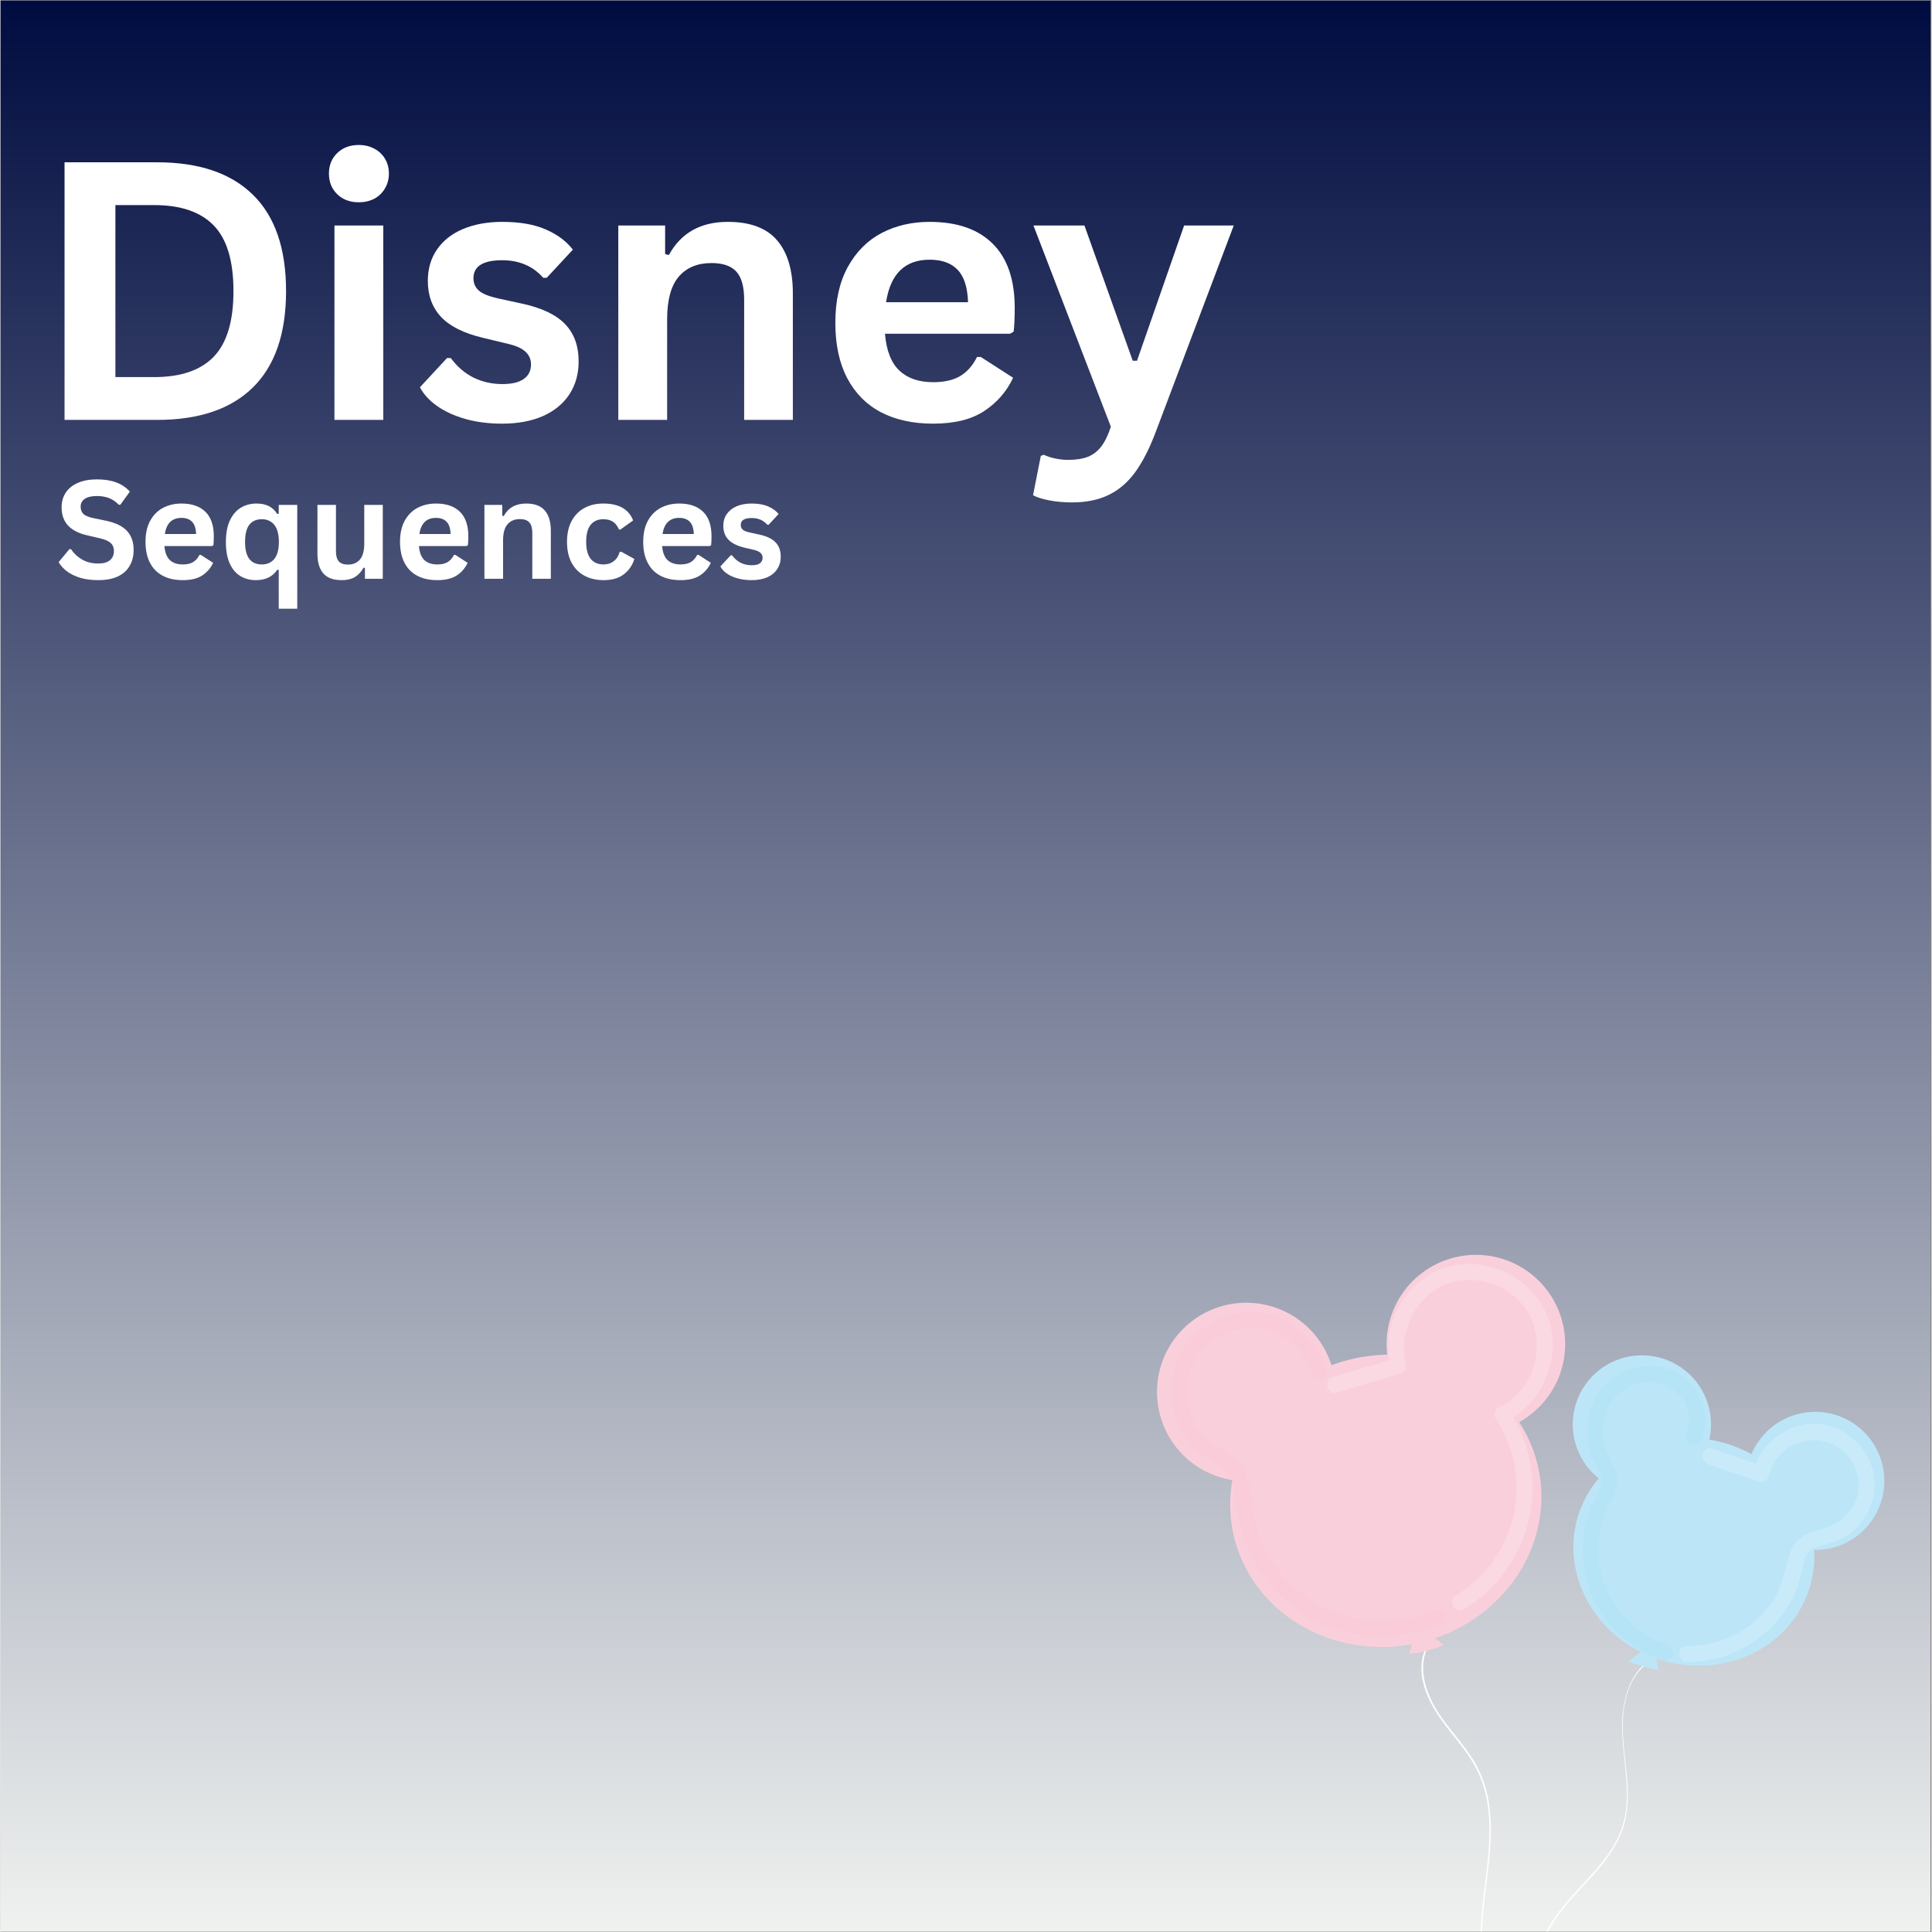 <svg xmlns="http://www.w3.org/2000/svg" xmlns:xlink="http://www.w3.org/1999/xlink" width="300" zoomAndPan="magnify" viewBox="0 0 224.88 225" height="300" preserveAspectRatio="xMidYMid meet" version="1.0"><rect x="0" y="0" width="224.88" height="225" fill="#808080" stroke="none"/><defs><g/><clipPath id="e0a2a532cd"><path d="M 0 0.059 L 224.762 0.059 L 224.762 224.938 L 0 224.938 Z M 0 0.059 " clip-rule="nonzero"/></clipPath><linearGradient x1="150" gradientTransform="matrix(0.75, 0, 0, 0.75, 0, 0.06)" y1="-0" x2="150" gradientUnits="userSpaceOnUse" y2="300" id="300bc52fdd"><stop stop-opacity="1" stop-color="rgb(0%, 4.7%, 25.099%)" offset="0"/><stop stop-opacity="1" stop-color="rgb(0.366%, 5.052%, 25.368%)" offset="0.004"/><stop stop-opacity="1" stop-color="rgb(0.734%, 5.405%, 25.638%)" offset="0.008"/><stop stop-opacity="1" stop-color="rgb(1.102%, 5.756%, 25.908%)" offset="0.012"/><stop stop-opacity="1" stop-color="rgb(1.469%, 6.108%, 26.178%)" offset="0.016"/><stop stop-opacity="1" stop-color="rgb(1.837%, 6.461%, 26.447%)" offset="0.02"/><stop stop-opacity="1" stop-color="rgb(2.205%, 6.813%, 26.717%)" offset="0.023"/><stop stop-opacity="1" stop-color="rgb(2.573%, 7.166%, 26.985%)" offset="0.027"/><stop stop-opacity="1" stop-color="rgb(2.94%, 7.518%, 27.255%)" offset="0.031"/><stop stop-opacity="1" stop-color="rgb(3.307%, 7.87%, 27.524%)" offset="0.035"/><stop stop-opacity="1" stop-color="rgb(3.674%, 8.223%, 27.794%)" offset="0.039"/><stop stop-opacity="1" stop-color="rgb(4.042%, 8.575%, 28.064%)" offset="0.043"/><stop stop-opacity="1" stop-color="rgb(4.41%, 8.928%, 28.334%)" offset="0.047"/><stop stop-opacity="1" stop-color="rgb(4.778%, 9.279%, 28.603%)" offset="0.051"/><stop stop-opacity="1" stop-color="rgb(5.145%, 9.631%, 28.873%)" offset="0.055"/><stop stop-opacity="1" stop-color="rgb(5.513%, 9.984%, 29.141%)" offset="0.059"/><stop stop-opacity="1" stop-color="rgb(5.881%, 10.336%, 29.411%)" offset="0.062"/><stop stop-opacity="1" stop-color="rgb(6.248%, 10.689%, 29.681%)" offset="0.066"/><stop stop-opacity="1" stop-color="rgb(6.616%, 11.041%, 29.951%)" offset="0.07"/><stop stop-opacity="1" stop-color="rgb(6.982%, 11.394%, 30.22%)" offset="0.074"/><stop stop-opacity="1" stop-color="rgb(7.35%, 11.746%, 30.49%)" offset="0.078"/><stop stop-opacity="1" stop-color="rgb(7.718%, 12.099%, 30.759%)" offset="0.082"/><stop stop-opacity="1" stop-color="rgb(8.086%, 12.451%, 31.029%)" offset="0.086"/><stop stop-opacity="1" stop-color="rgb(8.453%, 12.804%, 31.297%)" offset="0.09"/><stop stop-opacity="1" stop-color="rgb(8.821%, 13.156%, 31.567%)" offset="0.094"/><stop stop-opacity="1" stop-color="rgb(9.189%, 13.507%, 31.837%)" offset="0.098"/><stop stop-opacity="1" stop-color="rgb(9.557%, 13.86%, 32.108%)" offset="0.102"/><stop stop-opacity="1" stop-color="rgb(9.924%, 14.212%, 32.376%)" offset="0.105"/><stop stop-opacity="1" stop-color="rgb(10.292%, 14.565%, 32.646%)" offset="0.109"/><stop stop-opacity="1" stop-color="rgb(10.658%, 14.917%, 32.915%)" offset="0.113"/><stop stop-opacity="1" stop-color="rgb(11.026%, 15.269%, 33.185%)" offset="0.117"/><stop stop-opacity="1" stop-color="rgb(11.394%, 15.622%, 33.455%)" offset="0.121"/><stop stop-opacity="1" stop-color="rgb(11.761%, 15.974%, 33.725%)" offset="0.125"/><stop stop-opacity="1" stop-color="rgb(12.129%, 16.327%, 33.994%)" offset="0.129"/><stop stop-opacity="1" stop-color="rgb(12.497%, 16.679%, 34.264%)" offset="0.133"/><stop stop-opacity="1" stop-color="rgb(12.865%, 17.032%, 34.532%)" offset="0.137"/><stop stop-opacity="1" stop-color="rgb(13.232%, 17.384%, 34.802%)" offset="0.141"/><stop stop-opacity="1" stop-color="rgb(13.6%, 17.735%, 35.071%)" offset="0.145"/><stop stop-opacity="1" stop-color="rgb(13.968%, 18.088%, 35.341%)" offset="0.148"/><stop stop-opacity="1" stop-color="rgb(14.334%, 18.44%, 35.611%)" offset="0.152"/><stop stop-opacity="1" stop-color="rgb(14.702%, 18.793%, 35.881%)" offset="0.156"/><stop stop-opacity="1" stop-color="rgb(15.07%, 19.145%, 36.15%)" offset="0.16"/><stop stop-opacity="1" stop-color="rgb(15.437%, 19.498%, 36.42%)" offset="0.164"/><stop stop-opacity="1" stop-color="rgb(15.805%, 19.85%, 36.688%)" offset="0.168"/><stop stop-opacity="1" stop-color="rgb(16.173%, 20.203%, 36.958%)" offset="0.172"/><stop stop-opacity="1" stop-color="rgb(16.541%, 20.555%, 37.227%)" offset="0.176"/><stop stop-opacity="1" stop-color="rgb(16.908%, 20.908%, 37.497%)" offset="0.18"/><stop stop-opacity="1" stop-color="rgb(17.276%, 21.259%, 37.767%)" offset="0.184"/><stop stop-opacity="1" stop-color="rgb(17.644%, 21.611%, 38.037%)" offset="0.188"/><stop stop-opacity="1" stop-color="rgb(18.01%, 21.964%, 38.306%)" offset="0.191"/><stop stop-opacity="1" stop-color="rgb(18.378%, 22.316%, 38.576%)" offset="0.195"/><stop stop-opacity="1" stop-color="rgb(18.745%, 22.668%, 38.844%)" offset="0.199"/><stop stop-opacity="1" stop-color="rgb(19.113%, 23.021%, 39.114%)" offset="0.203"/><stop stop-opacity="1" stop-color="rgb(19.481%, 23.373%, 39.384%)" offset="0.207"/><stop stop-opacity="1" stop-color="rgb(19.849%, 23.726%, 39.655%)" offset="0.211"/><stop stop-opacity="1" stop-color="rgb(20.216%, 24.078%, 39.923%)" offset="0.215"/><stop stop-opacity="1" stop-color="rgb(20.584%, 24.431%, 40.193%)" offset="0.219"/><stop stop-opacity="1" stop-color="rgb(20.95%, 24.783%, 40.462%)" offset="0.223"/><stop stop-opacity="1" stop-color="rgb(21.318%, 25.136%, 40.732%)" offset="0.227"/><stop stop-opacity="1" stop-color="rgb(21.686%, 25.487%, 41%)" offset="0.23"/><stop stop-opacity="1" stop-color="rgb(22.054%, 25.839%, 41.27%)" offset="0.234"/><stop stop-opacity="1" stop-color="rgb(22.421%, 26.192%, 41.541%)" offset="0.238"/><stop stop-opacity="1" stop-color="rgb(22.789%, 26.544%, 41.811%)" offset="0.242"/><stop stop-opacity="1" stop-color="rgb(23.157%, 26.897%, 42.079%)" offset="0.246"/><stop stop-opacity="1" stop-color="rgb(23.524%, 27.249%, 42.349%)" offset="0.25"/><stop stop-opacity="1" stop-color="rgb(23.892%, 27.602%, 42.618%)" offset="0.254"/><stop stop-opacity="1" stop-color="rgb(24.26%, 27.954%, 42.888%)" offset="0.258"/><stop stop-opacity="1" stop-color="rgb(24.626%, 28.307%, 43.158%)" offset="0.262"/><stop stop-opacity="1" stop-color="rgb(24.994%, 28.659%, 43.428%)" offset="0.266"/><stop stop-opacity="1" stop-color="rgb(25.362%, 29.012%, 43.697%)" offset="0.27"/><stop stop-opacity="1" stop-color="rgb(25.729%, 29.364%, 43.967%)" offset="0.273"/><stop stop-opacity="1" stop-color="rgb(26.097%, 29.715%, 44.235%)" offset="0.277"/><stop stop-opacity="1" stop-color="rgb(26.465%, 30.067%, 44.505%)" offset="0.281"/><stop stop-opacity="1" stop-color="rgb(26.833%, 30.42%, 44.774%)" offset="0.285"/><stop stop-opacity="1" stop-color="rgb(27.2%, 30.772%, 45.044%)" offset="0.289"/><stop stop-opacity="1" stop-color="rgb(27.568%, 31.125%, 45.314%)" offset="0.293"/><stop stop-opacity="1" stop-color="rgb(27.936%, 31.477%, 45.584%)" offset="0.297"/><stop stop-opacity="1" stop-color="rgb(28.302%, 31.83%, 45.853%)" offset="0.301"/><stop stop-opacity="1" stop-color="rgb(28.67%, 32.182%, 46.123%)" offset="0.305"/><stop stop-opacity="1" stop-color="rgb(29.037%, 32.535%, 46.391%)" offset="0.309"/><stop stop-opacity="1" stop-color="rgb(29.405%, 32.887%, 46.661%)" offset="0.312"/><stop stop-opacity="1" stop-color="rgb(29.773%, 33.238%, 46.931%)" offset="0.316"/><stop stop-opacity="1" stop-color="rgb(30.141%, 33.591%, 47.202%)" offset="0.32"/><stop stop-opacity="1" stop-color="rgb(30.508%, 33.943%, 47.47%)" offset="0.324"/><stop stop-opacity="1" stop-color="rgb(30.876%, 34.296%, 47.74%)" offset="0.328"/><stop stop-opacity="1" stop-color="rgb(31.244%, 34.648%, 48.009%)" offset="0.332"/><stop stop-opacity="1" stop-color="rgb(31.612%, 35.001%, 48.279%)" offset="0.336"/><stop stop-opacity="1" stop-color="rgb(31.978%, 35.353%, 48.547%)" offset="0.34"/><stop stop-opacity="1" stop-color="rgb(32.346%, 35.706%, 48.817%)" offset="0.344"/><stop stop-opacity="1" stop-color="rgb(32.713%, 36.058%, 49.088%)" offset="0.348"/><stop stop-opacity="1" stop-color="rgb(33.081%, 36.411%, 49.358%)" offset="0.352"/><stop stop-opacity="1" stop-color="rgb(33.449%, 36.763%, 49.626%)" offset="0.355"/><stop stop-opacity="1" stop-color="rgb(33.817%, 37.115%, 49.896%)" offset="0.359"/><stop stop-opacity="1" stop-color="rgb(34.184%, 37.466%, 50.165%)" offset="0.363"/><stop stop-opacity="1" stop-color="rgb(34.552%, 37.819%, 50.435%)" offset="0.367"/><stop stop-opacity="1" stop-color="rgb(34.92%, 38.171%, 50.703%)" offset="0.371"/><stop stop-opacity="1" stop-color="rgb(35.287%, 38.524%, 50.974%)" offset="0.375"/><stop stop-opacity="1" stop-color="rgb(35.654%, 38.876%, 51.244%)" offset="0.379"/><stop stop-opacity="1" stop-color="rgb(36.021%, 39.229%, 51.514%)" offset="0.383"/><stop stop-opacity="1" stop-color="rgb(36.389%, 39.581%, 51.782%)" offset="0.387"/><stop stop-opacity="1" stop-color="rgb(36.757%, 39.934%, 52.052%)" offset="0.391"/><stop stop-opacity="1" stop-color="rgb(37.125%, 40.286%, 52.321%)" offset="0.395"/><stop stop-opacity="1" stop-color="rgb(37.492%, 40.639%, 52.591%)" offset="0.398"/><stop stop-opacity="1" stop-color="rgb(37.86%, 40.991%, 52.861%)" offset="0.402"/><stop stop-opacity="1" stop-color="rgb(38.228%, 41.344%, 53.131%)" offset="0.406"/><stop stop-opacity="1" stop-color="rgb(38.594%, 41.695%, 53.4%)" offset="0.41"/><stop stop-opacity="1" stop-color="rgb(38.962%, 42.047%, 53.67%)" offset="0.414"/><stop stop-opacity="1" stop-color="rgb(39.33%, 42.4%, 53.938%)" offset="0.418"/><stop stop-opacity="1" stop-color="rgb(39.697%, 42.752%, 54.208%)" offset="0.422"/><stop stop-opacity="1" stop-color="rgb(40.065%, 43.105%, 54.477%)" offset="0.426"/><stop stop-opacity="1" stop-color="rgb(40.433%, 43.457%, 54.747%)" offset="0.43"/><stop stop-opacity="1" stop-color="rgb(40.8%, 43.81%, 55.017%)" offset="0.434"/><stop stop-opacity="1" stop-color="rgb(41.168%, 44.162%, 55.287%)" offset="0.438"/><stop stop-opacity="1" stop-color="rgb(41.536%, 44.514%, 55.556%)" offset="0.441"/><stop stop-opacity="1" stop-color="rgb(41.904%, 44.867%, 55.826%)" offset="0.445"/><stop stop-opacity="1" stop-color="rgb(42.27%, 45.218%, 56.094%)" offset="0.449"/><stop stop-opacity="1" stop-color="rgb(42.638%, 45.57%, 56.364%)" offset="0.453"/><stop stop-opacity="1" stop-color="rgb(43.005%, 45.923%, 56.635%)" offset="0.457"/><stop stop-opacity="1" stop-color="rgb(43.373%, 46.275%, 56.905%)" offset="0.461"/><stop stop-opacity="1" stop-color="rgb(43.741%, 46.628%, 57.173%)" offset="0.465"/><stop stop-opacity="1" stop-color="rgb(44.109%, 46.98%, 57.443%)" offset="0.469"/><stop stop-opacity="1" stop-color="rgb(44.476%, 47.333%, 57.712%)" offset="0.473"/><stop stop-opacity="1" stop-color="rgb(44.844%, 47.685%, 57.982%)" offset="0.477"/><stop stop-opacity="1" stop-color="rgb(45.212%, 48.038%, 58.25%)" offset="0.48"/><stop stop-opacity="1" stop-color="rgb(45.58%, 48.39%, 58.521%)" offset="0.484"/><stop stop-opacity="1" stop-color="rgb(45.946%, 48.743%, 58.791%)" offset="0.488"/><stop stop-opacity="1" stop-color="rgb(46.313%, 49.095%, 59.061%)" offset="0.492"/><stop stop-opacity="1" stop-color="rgb(46.681%, 49.446%, 59.329%)" offset="0.496"/><stop stop-opacity="1" stop-color="rgb(47.049%, 49.799%, 59.599%)" offset="0.5"/><stop stop-opacity="1" stop-color="rgb(47.417%, 50.151%, 59.868%)" offset="0.504"/><stop stop-opacity="1" stop-color="rgb(47.784%, 50.504%, 60.138%)" offset="0.508"/><stop stop-opacity="1" stop-color="rgb(48.152%, 50.856%, 60.408%)" offset="0.512"/><stop stop-opacity="1" stop-color="rgb(48.52%, 51.208%, 60.678%)" offset="0.516"/><stop stop-opacity="1" stop-color="rgb(48.888%, 51.561%, 60.947%)" offset="0.52"/><stop stop-opacity="1" stop-color="rgb(49.255%, 51.913%, 61.217%)" offset="0.523"/><stop stop-opacity="1" stop-color="rgb(49.622%, 52.266%, 61.485%)" offset="0.527"/><stop stop-opacity="1" stop-color="rgb(49.989%, 52.618%, 61.755%)" offset="0.531"/><stop stop-opacity="1" stop-color="rgb(50.357%, 52.971%, 62.024%)" offset="0.535"/><stop stop-opacity="1" stop-color="rgb(50.725%, 53.323%, 62.294%)" offset="0.539"/><stop stop-opacity="1" stop-color="rgb(51.093%, 53.674%, 62.564%)" offset="0.543"/><stop stop-opacity="1" stop-color="rgb(51.46%, 54.027%, 62.834%)" offset="0.547"/><stop stop-opacity="1" stop-color="rgb(51.828%, 54.379%, 63.103%)" offset="0.551"/><stop stop-opacity="1" stop-color="rgb(52.196%, 54.732%, 63.373%)" offset="0.555"/><stop stop-opacity="1" stop-color="rgb(52.563%, 55.084%, 63.641%)" offset="0.559"/><stop stop-opacity="1" stop-color="rgb(52.931%, 55.437%, 63.911%)" offset="0.562"/><stop stop-opacity="1" stop-color="rgb(53.297%, 55.789%, 64.18%)" offset="0.566"/><stop stop-opacity="1" stop-color="rgb(53.665%, 56.142%, 64.45%)" offset="0.57"/><stop stop-opacity="1" stop-color="rgb(54.033%, 56.494%, 64.72%)" offset="0.574"/><stop stop-opacity="1" stop-color="rgb(54.401%, 56.847%, 64.99%)" offset="0.578"/><stop stop-opacity="1" stop-color="rgb(54.768%, 57.198%, 65.259%)" offset="0.582"/><stop stop-opacity="1" stop-color="rgb(55.136%, 57.55%, 65.529%)" offset="0.586"/><stop stop-opacity="1" stop-color="rgb(55.504%, 57.903%, 65.797%)" offset="0.59"/><stop stop-opacity="1" stop-color="rgb(55.872%, 58.255%, 66.068%)" offset="0.594"/><stop stop-opacity="1" stop-color="rgb(56.238%, 58.607%, 66.338%)" offset="0.598"/><stop stop-opacity="1" stop-color="rgb(56.606%, 58.96%, 66.608%)" offset="0.602"/><stop stop-opacity="1" stop-color="rgb(56.973%, 59.312%, 66.876%)" offset="0.605"/><stop stop-opacity="1" stop-color="rgb(57.341%, 59.665%, 67.146%)" offset="0.609"/><stop stop-opacity="1" stop-color="rgb(57.709%, 60.017%, 67.415%)" offset="0.613"/><stop stop-opacity="1" stop-color="rgb(58.076%, 60.37%, 67.685%)" offset="0.617"/><stop stop-opacity="1" stop-color="rgb(58.444%, 60.722%, 67.953%)" offset="0.621"/><stop stop-opacity="1" stop-color="rgb(58.812%, 61.075%, 68.224%)" offset="0.625"/><stop stop-opacity="1" stop-color="rgb(59.18%, 61.426%, 68.494%)" offset="0.629"/><stop stop-opacity="1" stop-color="rgb(59.547%, 61.778%, 68.764%)" offset="0.633"/><stop stop-opacity="1" stop-color="rgb(59.914%, 62.131%, 69.032%)" offset="0.637"/><stop stop-opacity="1" stop-color="rgb(60.281%, 62.483%, 69.302%)" offset="0.641"/><stop stop-opacity="1" stop-color="rgb(60.649%, 62.836%, 69.571%)" offset="0.645"/><stop stop-opacity="1" stop-color="rgb(61.017%, 63.188%, 69.841%)" offset="0.648"/><stop stop-opacity="1" stop-color="rgb(61.385%, 63.541%, 70.111%)" offset="0.652"/><stop stop-opacity="1" stop-color="rgb(61.752%, 63.893%, 70.381%)" offset="0.656"/><stop stop-opacity="1" stop-color="rgb(62.12%, 64.246%, 70.65%)" offset="0.66"/><stop stop-opacity="1" stop-color="rgb(62.488%, 64.598%, 70.92%)" offset="0.664"/><stop stop-opacity="1" stop-color="rgb(62.856%, 64.951%, 71.188%)" offset="0.668"/><stop stop-opacity="1" stop-color="rgb(63.223%, 65.303%, 71.458%)" offset="0.672"/><stop stop-opacity="1" stop-color="rgb(63.589%, 65.654%, 71.727%)" offset="0.676"/><stop stop-opacity="1" stop-color="rgb(63.957%, 66.006%, 71.997%)" offset="0.68"/><stop stop-opacity="1" stop-color="rgb(64.325%, 66.359%, 72.267%)" offset="0.684"/><stop stop-opacity="1" stop-color="rgb(64.693%, 66.711%, 72.537%)" offset="0.688"/><stop stop-opacity="1" stop-color="rgb(65.06%, 67.064%, 72.806%)" offset="0.691"/><stop stop-opacity="1" stop-color="rgb(65.428%, 67.416%, 73.076%)" offset="0.695"/><stop stop-opacity="1" stop-color="rgb(65.796%, 67.769%, 73.344%)" offset="0.699"/><stop stop-opacity="1" stop-color="rgb(66.164%, 68.121%, 73.615%)" offset="0.703"/><stop stop-opacity="1" stop-color="rgb(66.531%, 68.474%, 73.885%)" offset="0.707"/><stop stop-opacity="1" stop-color="rgb(66.899%, 68.826%, 74.155%)" offset="0.711"/><stop stop-opacity="1" stop-color="rgb(67.265%, 69.177%, 74.423%)" offset="0.715"/><stop stop-opacity="1" stop-color="rgb(67.633%, 69.53%, 74.693%)" offset="0.719"/><stop stop-opacity="1" stop-color="rgb(68.001%, 69.882%, 74.962%)" offset="0.723"/><stop stop-opacity="1" stop-color="rgb(68.369%, 70.235%, 75.232%)" offset="0.727"/><stop stop-opacity="1" stop-color="rgb(68.736%, 70.587%, 75.5%)" offset="0.73"/><stop stop-opacity="1" stop-color="rgb(69.104%, 70.94%, 75.771%)" offset="0.734"/><stop stop-opacity="1" stop-color="rgb(69.472%, 71.292%, 76.041%)" offset="0.738"/><stop stop-opacity="1" stop-color="rgb(69.839%, 71.645%, 76.311%)" offset="0.742"/><stop stop-opacity="1" stop-color="rgb(70.207%, 71.997%, 76.579%)" offset="0.746"/><stop stop-opacity="1" stop-color="rgb(70.575%, 72.35%, 76.849%)" offset="0.75"/><stop stop-opacity="1" stop-color="rgb(70.941%, 72.702%, 77.118%)" offset="0.754"/><stop stop-opacity="1" stop-color="rgb(71.309%, 73.055%, 77.388%)" offset="0.758"/><stop stop-opacity="1" stop-color="rgb(71.677%, 73.405%, 77.657%)" offset="0.762"/><stop stop-opacity="1" stop-color="rgb(72.044%, 73.758%, 77.927%)" offset="0.766"/><stop stop-opacity="1" stop-color="rgb(72.412%, 74.11%, 78.197%)" offset="0.77"/><stop stop-opacity="1" stop-color="rgb(72.78%, 74.463%, 78.467%)" offset="0.773"/><stop stop-opacity="1" stop-color="rgb(73.148%, 74.815%, 78.735%)" offset="0.777"/><stop stop-opacity="1" stop-color="rgb(73.515%, 75.168%, 79.005%)" offset="0.781"/><stop stop-opacity="1" stop-color="rgb(73.882%, 75.52%, 79.274%)" offset="0.785"/><stop stop-opacity="1" stop-color="rgb(74.249%, 75.873%, 79.544%)" offset="0.789"/><stop stop-opacity="1" stop-color="rgb(74.617%, 76.225%, 79.814%)" offset="0.793"/><stop stop-opacity="1" stop-color="rgb(74.985%, 76.578%, 80.084%)" offset="0.797"/><stop stop-opacity="1" stop-color="rgb(75.352%, 76.93%, 80.353%)" offset="0.801"/><stop stop-opacity="1" stop-color="rgb(75.72%, 77.283%, 80.623%)" offset="0.805"/><stop stop-opacity="1" stop-color="rgb(76.088%, 77.634%, 80.891%)" offset="0.809"/><stop stop-opacity="1" stop-color="rgb(76.456%, 77.986%, 81.161%)" offset="0.812"/><stop stop-opacity="1" stop-color="rgb(76.823%, 78.339%, 81.43%)" offset="0.816"/><stop stop-opacity="1" stop-color="rgb(77.191%, 78.691%, 81.7%)" offset="0.82"/><stop stop-opacity="1" stop-color="rgb(77.557%, 79.044%, 81.97%)" offset="0.824"/><stop stop-opacity="1" stop-color="rgb(77.925%, 79.396%, 82.24%)" offset="0.828"/><stop stop-opacity="1" stop-color="rgb(78.293%, 79.749%, 82.509%)" offset="0.832"/><stop stop-opacity="1" stop-color="rgb(78.661%, 80.101%, 82.779%)" offset="0.836"/><stop stop-opacity="1" stop-color="rgb(79.028%, 80.453%, 83.047%)" offset="0.84"/><stop stop-opacity="1" stop-color="rgb(79.396%, 80.806%, 83.318%)" offset="0.844"/><stop stop-opacity="1" stop-color="rgb(79.764%, 81.158%, 83.588%)" offset="0.848"/><stop stop-opacity="1" stop-color="rgb(80.132%, 81.511%, 83.858%)" offset="0.852"/><stop stop-opacity="1" stop-color="rgb(80.499%, 81.862%, 84.126%)" offset="0.855"/><stop stop-opacity="1" stop-color="rgb(80.867%, 82.214%, 84.396%)" offset="0.859"/><stop stop-opacity="1" stop-color="rgb(81.233%, 82.567%, 84.665%)" offset="0.863"/><stop stop-opacity="1" stop-color="rgb(81.601%, 82.919%, 84.935%)" offset="0.867"/><stop stop-opacity="1" stop-color="rgb(81.969%, 83.272%, 85.204%)" offset="0.871"/><stop stop-opacity="1" stop-color="rgb(82.336%, 83.624%, 85.474%)" offset="0.875"/><stop stop-opacity="1" stop-color="rgb(82.704%, 83.977%, 85.744%)" offset="0.879"/><stop stop-opacity="1" stop-color="rgb(83.072%, 84.329%, 86.014%)" offset="0.883"/><stop stop-opacity="1" stop-color="rgb(83.44%, 84.682%, 86.282%)" offset="0.887"/><stop stop-opacity="1" stop-color="rgb(83.807%, 85.034%, 86.552%)" offset="0.891"/><stop stop-opacity="1" stop-color="rgb(84.175%, 85.385%, 86.821%)" offset="0.895"/><stop stop-opacity="1" stop-color="rgb(84.543%, 85.738%, 87.091%)" offset="0.898"/><stop stop-opacity="1" stop-color="rgb(84.909%, 86.09%, 87.361%)" offset="0.902"/><stop stop-opacity="1" stop-color="rgb(85.277%, 86.443%, 87.631%)" offset="0.906"/><stop stop-opacity="1" stop-color="rgb(85.645%, 86.795%, 87.9%)" offset="0.91"/><stop stop-opacity="1" stop-color="rgb(86.012%, 87.148%, 88.17%)" offset="0.914"/><stop stop-opacity="1" stop-color="rgb(86.38%, 87.5%, 88.438%)" offset="0.918"/><stop stop-opacity="1" stop-color="rgb(86.748%, 87.852%, 88.708%)" offset="0.922"/><stop stop-opacity="1" stop-color="rgb(87.115%, 88.205%, 88.977%)" offset="0.926"/><stop stop-opacity="1" stop-color="rgb(87.483%, 88.557%, 89.247%)" offset="0.93"/><stop stop-opacity="1" stop-color="rgb(87.851%, 88.91%, 89.517%)" offset="0.934"/><stop stop-opacity="1" stop-color="rgb(88.219%, 89.262%, 89.787%)" offset="0.938"/><stop stop-opacity="1" stop-color="rgb(88.585%, 89.613%, 90.056%)" offset="0.941"/><stop stop-opacity="1" stop-color="rgb(88.953%, 89.966%, 90.326%)" offset="0.945"/><stop stop-opacity="1" stop-color="rgb(89.32%, 90.318%, 90.594%)" offset="0.949"/><stop stop-opacity="1" stop-color="rgb(89.688%, 90.671%, 90.865%)" offset="0.953"/><stop stop-opacity="1" stop-color="rgb(90.056%, 91.023%, 91.133%)" offset="0.957"/><stop stop-opacity="1" stop-color="rgb(90.424%, 91.376%, 91.403%)" offset="0.961"/><stop stop-opacity="1" stop-color="rgb(90.791%, 91.728%, 91.673%)" offset="0.965"/><stop stop-opacity="1" stop-color="rgb(91.159%, 92.081%, 91.943%)" offset="0.969"/><stop stop-opacity="1" stop-color="rgb(91.525%, 92.433%, 92.212%)" offset="0.973"/><stop stop-opacity="1" stop-color="rgb(91.893%, 92.786%, 92.482%)" offset="0.977"/><stop stop-opacity="1" stop-color="rgb(92.261%, 93.138%, 92.751%)" offset="0.98"/><stop stop-opacity="1" stop-color="rgb(92.628%, 93.491%, 93.021%)" offset="0.984"/><stop stop-opacity="1" stop-color="rgb(92.996%, 93.842%, 93.291%)" offset="0.988"/><stop stop-opacity="1" stop-color="rgb(93.364%, 94.194%, 93.561%)" offset="0.992"/><stop stop-opacity="1" stop-color="rgb(93.732%, 94.547%, 93.829%)" offset="0.996"/><stop stop-opacity="1" stop-color="rgb(94.099%, 94.899%, 94.099%)" offset="1"/></linearGradient><clipPath id="ca729d3198"><path d="M 165 191 L 176 191 L 176 224.938 L 165 224.938 Z M 165 191 " clip-rule="nonzero"/></clipPath><clipPath id="eae5808a63"><path d="M 178 193 L 192 193 L 192 224.938 L 178 224.938 Z M 178 193 " clip-rule="nonzero"/></clipPath><clipPath id="a80a18f3df"><path d="M 134.684 151 L 156 151 L 156 173 L 134.684 173 Z M 134.684 151 " clip-rule="nonzero"/></clipPath><clipPath id="6f4e603269"><path d="M 161 146.113 L 183 146.113 L 183 167 L 161 167 Z M 161 146.113 " clip-rule="nonzero"/></clipPath><clipPath id="d40bbf136b"><path d="M 203 164 L 219.387 164 L 219.387 181 L 203 181 Z M 203 164 " clip-rule="nonzero"/></clipPath></defs><g clip-path="url(#e0a2a532cd)"><path fill="#ffffff" d="M 0 0.059 L 224.879 0.059 L 224.879 224.941 L 0 224.941 Z M 0 0.059 " fill-opacity="1" fill-rule="nonzero"/><path fill="url(#300bc52fdd)" d="M 0 0.059 L 0 224.941 L 224.762 224.941 L 224.762 0.059 Z M 0 0.059 " fill-rule="nonzero"/></g><g clip-path="url(#ca729d3198)"><path fill="#ffffff" d="M 165.969 191.941 C 164.656 194.867 166.18 198.098 167.918 200.473 C 168.863 201.785 169.961 203.004 170.875 204.344 C 171.82 205.684 172.523 207.18 172.918 208.762 C 173.711 211.992 173.375 215.406 172.98 218.668 C 172.613 221.652 172.188 224.609 172.43 227.629 C 172.645 230.34 173.375 233.082 175.145 235.215 C 175.359 235.488 175.602 235.734 175.848 235.977 C 175.906 236.039 176.027 235.945 175.969 235.855 C 173.926 233.875 172.98 231.164 172.676 228.391 C 172.34 225.492 172.645 222.598 173.012 219.703 C 173.406 216.504 173.832 213.242 173.348 210.012 C 173.102 208.457 172.613 206.934 171.852 205.531 C 171.09 204.16 170.082 202.941 169.105 201.695 C 168.102 200.445 167.125 199.164 166.484 197.672 C 165.844 196.27 165.48 194.652 165.785 193.098 C 165.875 192.703 165.969 192.336 166.148 191.973 C 166.148 191.941 165.996 191.852 165.969 191.941 Z M 165.969 191.941 " fill-opacity="1" fill-rule="nonzero"/></g><g clip-path="url(#eae5808a63)"><path fill="#ffffff" d="M 191.703 193.586 C 189.934 195.02 189.172 197.273 188.926 199.5 C 188.652 202.18 189.203 204.832 189.355 207.484 C 189.445 208.945 189.445 210.441 189.109 211.871 C 188.805 213.184 188.258 214.371 187.523 215.5 C 186.09 217.691 184.141 219.461 182.434 221.473 C 180.785 223.422 179.262 225.676 179.016 228.297 C 178.988 228.633 178.988 228.938 178.988 229.273 C 178.988 229.363 179.141 229.363 179.141 229.273 C 179.078 226.59 180.449 224.184 182.098 222.141 C 183.711 220.129 185.664 218.395 187.16 216.289 C 187.891 215.285 188.531 214.188 188.926 213 C 189.383 211.66 189.535 210.227 189.508 208.824 C 189.477 206.082 188.867 203.398 188.926 200.656 C 188.988 198.402 189.508 195.965 191.121 194.289 C 191.305 194.105 191.52 193.891 191.73 193.738 C 191.883 193.648 191.793 193.527 191.703 193.586 Z M 191.703 193.586 " fill-opacity="1" fill-rule="nonzero"/></g><g clip-path="url(#a80a18f3df)"><path fill="#facfdc" d="M 155.477 162.105 C 155.477 162.789 155.41 163.465 155.277 164.133 C 155.145 164.805 154.949 165.453 154.688 166.082 C 154.426 166.715 154.105 167.312 153.727 167.879 C 153.348 168.449 152.914 168.973 152.434 169.457 C 151.949 169.938 151.426 170.367 150.855 170.746 C 150.289 171.125 149.691 171.445 149.059 171.707 C 148.43 171.969 147.777 172.168 147.109 172.301 C 146.438 172.434 145.762 172.5 145.082 172.5 C 144.398 172.5 143.723 172.434 143.051 172.301 C 142.383 172.168 141.73 171.969 141.102 171.707 C 140.469 171.445 139.871 171.125 139.305 170.746 C 138.734 170.367 138.211 169.938 137.727 169.457 C 137.246 168.973 136.812 168.449 136.434 167.879 C 136.055 167.312 135.734 166.715 135.473 166.082 C 135.215 165.453 135.016 164.805 134.883 164.133 C 134.75 163.465 134.684 162.789 134.684 162.105 C 134.684 161.426 134.75 160.75 134.883 160.078 C 135.016 159.41 135.215 158.762 135.473 158.129 C 135.734 157.5 136.055 156.902 136.434 156.332 C 136.812 155.766 137.246 155.242 137.727 154.758 C 138.211 154.277 138.734 153.848 139.305 153.465 C 139.871 153.086 140.469 152.766 141.102 152.508 C 141.73 152.246 142.383 152.047 143.051 151.914 C 143.723 151.781 144.398 151.715 145.082 151.715 C 145.762 151.715 146.438 151.781 147.109 151.914 C 147.777 152.047 148.43 152.246 149.059 152.508 C 149.691 152.766 150.289 153.086 150.855 153.465 C 151.426 153.848 151.949 154.277 152.434 154.758 C 152.914 155.242 153.348 155.766 153.727 156.332 C 154.105 156.902 154.426 157.5 154.688 158.129 C 154.949 158.762 155.145 159.41 155.277 160.078 C 155.41 160.75 155.477 161.426 155.477 162.105 Z M 155.477 162.105 " fill-opacity="1" fill-rule="nonzero"/></g><g clip-path="url(#6f4e603269)"><path fill="#facfdc" d="M 182.219 156.531 C 182.219 157.211 182.152 157.887 182.02 158.559 C 181.887 159.227 181.688 159.875 181.426 160.508 C 181.164 161.137 180.844 161.734 180.465 162.305 C 180.086 162.871 179.656 163.395 179.172 163.879 C 178.691 164.359 178.164 164.793 177.598 165.172 C 177.031 165.551 176.43 165.871 175.801 166.133 C 175.168 166.391 174.52 166.59 173.848 166.723 C 173.18 166.855 172.504 166.922 171.82 166.922 C 171.137 166.922 170.461 166.855 169.793 166.723 C 169.125 166.59 168.473 166.391 167.844 166.133 C 167.211 165.871 166.613 165.551 166.043 165.172 C 165.477 164.793 164.953 164.359 164.469 163.879 C 163.984 163.395 163.555 162.871 163.176 162.305 C 162.797 161.734 162.477 161.137 162.215 160.508 C 161.953 159.875 161.758 159.227 161.625 158.559 C 161.488 157.887 161.422 157.211 161.422 156.531 C 161.422 155.848 161.488 155.172 161.625 154.504 C 161.758 153.832 161.953 153.184 162.215 152.555 C 162.477 151.922 162.797 151.324 163.176 150.758 C 163.555 150.191 163.984 149.664 164.469 149.184 C 164.953 148.699 165.477 148.27 166.043 147.891 C 166.613 147.512 167.211 147.191 167.844 146.93 C 168.473 146.668 169.125 146.473 169.793 146.34 C 170.461 146.207 171.137 146.137 171.82 146.137 C 172.504 146.137 173.18 146.207 173.848 146.34 C 174.52 146.473 175.168 146.668 175.801 146.93 C 176.43 147.191 177.031 147.512 177.598 147.891 C 178.164 148.27 178.691 148.699 179.172 149.184 C 179.656 149.664 180.086 150.191 180.465 150.758 C 180.844 151.324 181.164 151.922 181.426 152.555 C 181.688 153.184 181.887 153.832 182.02 154.504 C 182.152 155.172 182.219 155.848 182.219 156.531 Z M 182.219 156.531 " fill-opacity="1" fill-rule="nonzero"/></g><path fill="#facfdc" d="M 179.117 171.062 C 179.23 171.609 179.316 172.156 179.371 172.711 C 179.43 173.266 179.457 173.82 179.453 174.379 C 179.453 174.934 179.422 175.492 179.359 176.047 C 179.301 176.602 179.211 177.156 179.094 177.707 C 178.977 178.254 178.832 178.797 178.656 179.336 C 178.48 179.871 178.281 180.402 178.051 180.922 C 177.824 181.441 177.566 181.949 177.285 182.449 C 177.004 182.945 176.699 183.43 176.367 183.902 C 176.035 184.371 175.68 184.828 175.301 185.266 C 174.926 185.707 174.523 186.129 174.105 186.531 C 173.684 186.934 173.242 187.32 172.781 187.684 C 172.32 188.047 171.844 188.391 171.352 188.711 C 170.855 189.031 170.348 189.328 169.82 189.602 C 169.297 189.879 168.762 190.129 168.211 190.355 C 167.66 190.578 167.102 190.781 166.535 190.953 C 165.965 191.129 165.391 191.277 164.809 191.398 C 164.227 191.52 163.637 191.617 163.047 191.684 C 162.457 191.75 161.863 191.793 161.27 191.805 C 160.676 191.82 160.086 191.805 159.496 191.762 C 158.902 191.723 158.316 191.652 157.734 191.559 C 157.152 191.461 156.578 191.34 156.012 191.191 C 155.445 191.043 154.887 190.867 154.34 190.664 C 153.793 190.465 153.258 190.238 152.734 189.988 C 152.211 189.738 151.703 189.461 151.211 189.164 C 150.719 188.863 150.242 188.543 149.785 188.199 C 149.328 187.855 148.891 187.492 148.473 187.109 C 148.055 186.723 147.656 186.32 147.281 185.898 C 146.906 185.477 146.555 185.035 146.227 184.578 C 145.898 184.125 145.594 183.652 145.316 183.168 C 145.039 182.684 144.789 182.184 144.562 181.676 C 144.336 181.164 144.141 180.645 143.969 180.113 C 143.797 179.586 143.656 179.047 143.543 178.504 C 143.43 177.961 143.344 177.41 143.285 176.859 C 143.23 176.305 143.203 175.75 143.203 175.191 C 143.207 174.633 143.238 174.078 143.297 173.52 C 143.359 172.965 143.445 172.414 143.566 171.863 C 143.684 171.312 143.828 170.77 144.004 170.234 C 144.176 169.695 144.379 169.168 144.605 168.648 C 144.836 168.125 145.09 167.617 145.371 167.121 C 145.652 166.621 145.961 166.137 146.293 165.668 C 146.625 165.195 146.977 164.742 147.355 164.301 C 147.734 163.863 148.133 163.441 148.555 163.035 C 148.977 162.633 149.418 162.25 149.875 161.887 C 150.336 161.52 150.812 161.18 151.309 160.859 C 151.805 160.539 152.312 160.238 152.836 159.965 C 153.363 159.691 153.898 159.441 154.449 159.215 C 154.996 158.988 155.555 158.789 156.125 158.613 C 156.691 158.441 157.27 158.293 157.852 158.168 C 158.434 158.047 159.02 157.953 159.609 157.887 C 160.203 157.816 160.793 157.777 161.387 157.762 C 161.98 157.75 162.574 157.766 163.164 157.805 C 163.754 157.848 164.34 157.914 164.922 158.012 C 165.504 158.105 166.078 158.23 166.645 158.379 C 167.215 158.527 167.77 158.703 168.32 158.902 C 168.867 159.105 169.402 159.332 169.926 159.582 C 170.445 159.832 170.953 160.105 171.445 160.406 C 171.941 160.703 172.414 161.023 172.871 161.367 C 173.328 161.711 173.77 162.074 174.188 162.461 C 174.605 162.844 175 163.25 175.375 163.672 C 175.75 164.094 176.102 164.531 176.43 164.988 C 176.758 165.445 177.062 165.918 177.34 166.402 C 177.621 166.887 177.871 167.383 178.098 167.895 C 178.32 168.402 178.52 168.926 178.691 169.453 C 178.859 169.984 179.004 170.52 179.117 171.062 Z M 179.117 171.062 " fill-opacity="1" fill-rule="nonzero"/><path fill="#bce6f8" d="M 199.203 165.887 C 199.203 166.414 199.152 166.938 199.047 167.457 C 198.945 167.973 198.793 168.477 198.59 168.965 C 198.387 169.453 198.141 169.918 197.848 170.355 C 197.551 170.793 197.219 171.203 196.844 171.574 C 196.473 171.949 196.062 172.281 195.625 172.574 C 195.184 172.867 194.723 173.117 194.234 173.32 C 193.746 173.52 193.242 173.672 192.723 173.777 C 192.203 173.879 191.68 173.93 191.152 173.93 C 190.625 173.93 190.102 173.879 189.582 173.777 C 189.062 173.672 188.559 173.52 188.07 173.32 C 187.582 173.117 187.121 172.867 186.68 172.574 C 186.242 172.281 185.836 171.949 185.461 171.574 C 185.086 171.203 184.754 170.793 184.461 170.355 C 184.164 169.918 183.918 169.453 183.715 168.965 C 183.512 168.477 183.359 167.973 183.258 167.457 C 183.156 166.938 183.102 166.414 183.102 165.887 C 183.102 165.359 183.156 164.836 183.258 164.316 C 183.359 163.797 183.512 163.297 183.715 162.809 C 183.918 162.32 184.164 161.855 184.461 161.418 C 184.754 160.977 185.086 160.57 185.461 160.195 C 185.836 159.824 186.242 159.488 186.68 159.195 C 187.121 158.902 187.582 158.656 188.07 158.453 C 188.559 158.25 189.062 158.098 189.582 157.996 C 190.102 157.891 190.625 157.84 191.152 157.84 C 191.68 157.84 192.203 157.891 192.723 157.996 C 193.242 158.098 193.746 158.25 194.234 158.453 C 194.723 158.656 195.184 158.902 195.625 159.195 C 196.062 159.488 196.473 159.824 196.844 160.195 C 197.219 160.57 197.551 160.977 197.848 161.418 C 198.141 161.855 198.387 162.32 198.59 162.809 C 198.793 163.297 198.945 163.797 199.047 164.316 C 199.152 164.836 199.203 165.359 199.203 165.887 Z M 199.203 165.887 " fill-opacity="1" fill-rule="nonzero"/><g clip-path="url(#d40bbf136b)"><path fill="#bce6f8" d="M 219.387 172.469 C 219.387 172.996 219.336 173.52 219.234 174.039 C 219.129 174.555 218.977 175.059 218.773 175.547 C 218.574 176.035 218.324 176.5 218.031 176.938 C 217.738 177.379 217.402 177.785 217.031 178.156 C 216.656 178.531 216.25 178.863 215.809 179.156 C 215.371 179.453 214.906 179.699 214.418 179.902 C 213.93 180.102 213.426 180.258 212.91 180.359 C 212.391 180.461 211.867 180.512 211.336 180.512 C 210.809 180.512 210.285 180.461 209.766 180.359 C 209.25 180.258 208.746 180.102 208.258 179.902 C 207.77 179.699 207.305 179.453 206.867 179.156 C 206.426 178.863 206.02 178.531 205.645 178.156 C 205.273 177.785 204.938 177.379 204.645 176.938 C 204.352 176.5 204.102 176.035 203.902 175.547 C 203.699 175.059 203.547 174.555 203.441 174.039 C 203.34 173.52 203.289 172.996 203.289 172.469 C 203.289 171.941 203.34 171.418 203.441 170.898 C 203.547 170.379 203.699 169.879 203.902 169.391 C 204.102 168.902 204.352 168.438 204.645 168 C 204.938 167.559 205.273 167.152 205.645 166.781 C 206.02 166.406 206.426 166.074 206.867 165.777 C 207.305 165.484 207.77 165.238 208.258 165.035 C 208.746 164.832 209.25 164.68 209.766 164.578 C 210.285 164.477 210.809 164.422 211.336 164.422 C 211.867 164.422 212.391 164.477 212.91 164.578 C 213.426 164.68 213.93 164.832 214.418 165.035 C 214.906 165.238 215.371 165.484 215.809 165.777 C 216.25 166.074 216.656 166.406 217.031 166.781 C 217.402 167.152 217.738 167.559 218.031 168 C 218.324 168.438 218.574 168.902 218.773 169.391 C 218.977 169.879 219.129 170.379 219.234 170.898 C 219.336 171.418 219.387 171.941 219.387 172.469 Z M 219.387 172.469 " fill-opacity="1" fill-rule="nonzero"/></g><path fill="#bce6f8" d="M 201.285 168.211 C 202.168 168.5 203.016 168.863 203.828 169.305 C 204.641 169.746 205.402 170.258 206.113 170.836 C 206.824 171.418 207.473 172.055 208.055 172.75 C 208.641 173.445 209.148 174.184 209.582 174.969 C 210.016 175.75 210.367 176.566 210.633 177.406 C 210.902 178.25 211.078 179.105 211.168 179.977 C 211.258 180.844 211.258 181.711 211.168 182.574 C 211.078 183.434 210.898 184.277 210.629 185.098 C 210.363 185.922 210.012 186.707 209.574 187.457 C 209.141 188.207 208.633 188.906 208.047 189.559 C 207.461 190.207 206.812 190.793 206.102 191.316 C 205.387 191.84 204.625 192.293 203.812 192.672 C 203 193.047 202.152 193.348 201.273 193.566 C 200.391 193.781 199.492 193.918 198.574 193.965 C 197.656 194.016 196.742 193.98 195.824 193.859 C 194.906 193.738 194.008 193.535 193.125 193.246 C 192.246 192.961 191.398 192.594 190.586 192.152 C 189.773 191.711 189.012 191.203 188.301 190.621 C 187.59 190.043 186.941 189.406 186.355 188.711 C 185.773 188.016 185.266 187.273 184.828 186.492 C 184.395 185.707 184.047 184.895 183.777 184.051 C 183.512 183.207 183.332 182.352 183.242 181.48 C 183.152 180.613 183.156 179.746 183.246 178.887 C 183.336 178.023 183.516 177.18 183.781 176.359 C 184.051 175.539 184.402 174.75 184.836 174 C 185.273 173.25 185.781 172.551 186.367 171.902 C 186.949 171.254 187.598 170.664 188.312 170.141 C 189.023 169.617 189.785 169.168 190.598 168.789 C 191.414 168.41 192.258 168.113 193.141 167.895 C 194.023 167.676 194.922 167.543 195.84 167.492 C 196.754 167.441 197.672 167.477 198.59 167.598 C 199.504 167.719 200.406 167.926 201.285 168.211 Z M 201.285 168.211 " fill-opacity="1" fill-rule="nonzero"/><path fill="#facfdc" d="M 163.984 192.824 C 164.352 191.637 164.688 190.449 165.051 189.289 C 166.059 190.051 167.066 190.812 168.07 191.547 C 166.789 192.125 165.387 192.488 163.984 192.613 " fill-opacity="1" fill-rule="nonzero"/><path fill="#bce6f8" d="M 189.566 193.527 C 190.543 192.766 191.52 192.031 192.523 191.27 C 192.707 192.367 192.891 193.465 193.074 194.531 C 191.855 194.195 190.633 193.832 189.414 193.496 " fill-opacity="1" fill-rule="nonzero"/><path fill="#f9c1d3" d="M 154.473 159.457 C 153.07 155.16 148.707 152.141 144.137 152.902 C 139.621 153.664 136.023 157.84 136.359 162.473 C 136.512 164.699 137.395 166.859 138.922 168.477 C 139.773 169.391 140.844 169.938 141.848 170.641 C 143.402 171.676 143.676 173.047 143.859 174.816 C 144.441 179.844 146.695 184.324 150.812 187.402 C 155.754 191.059 162.367 191.516 167.918 189.078 C 168.984 188.621 168.07 187.035 167.004 187.492 C 158.223 191.332 147.887 186.031 145.965 176.613 C 145.598 174.754 145.719 172.742 144.773 171.066 C 143.738 169.238 141.574 168.691 140.203 167.195 C 137.215 163.965 137.578 158.848 141.086 156.164 C 145.203 153.027 151.148 155.035 152.703 159.945 C 153.07 161.07 154.836 160.582 154.473 159.457 Z M 154.473 159.457 " fill-opacity="0.21" fill-rule="nonzero"/><path fill="#97daf6" d="M 198.137 167.684 C 199.293 164.727 197.859 161.133 194.996 159.73 C 192.066 158.297 188.285 159.332 186.336 161.895 C 185.27 163.297 184.75 165.062 184.781 166.801 C 184.809 167.715 184.965 168.629 185.27 169.512 C 185.633 170.52 186.52 171.461 186.426 172.559 C 186.336 173.656 185.512 174.691 185.117 175.73 C 184.75 176.703 184.504 177.711 184.383 178.746 C 184.141 180.758 184.324 182.859 184.965 184.781 C 186.336 188.863 189.629 191.973 193.652 193.344 C 194.781 193.738 195.238 191.973 194.141 191.574 C 190.301 190.266 187.281 187.066 186.367 183.074 C 185.879 180.973 186 178.715 186.699 176.676 C 187.281 174.906 188.715 173.352 188.133 171.371 C 187.859 170.457 187.25 169.695 186.945 168.812 C 186.609 167.836 186.52 166.801 186.641 165.793 C 186.914 163.754 188.164 162.047 190.086 161.285 C 193.867 159.82 197.859 163.266 196.336 167.195 C 195.941 168.293 197.707 168.781 198.137 167.684 Z M 198.137 167.684 " fill-opacity="0.18" fill-rule="nonzero"/><path fill="#ffffff" d="M 196.398 193.527 C 199.965 193.617 203.41 192.184 206 189.719 C 207.281 188.469 208.352 186.973 209.051 185.328 C 209.387 184.535 209.629 183.684 209.781 182.828 C 210.027 181.488 210.238 180.543 211.703 180.117 C 213.441 179.598 214.906 179.234 216.215 177.863 C 217.312 176.676 218.078 175.121 218.23 173.504 C 218.562 170.09 216.035 166.77 212.711 166.008 C 208.898 165.094 205.086 167.715 204.141 171.402 C 204.508 171.188 204.902 170.977 205.27 170.762 C 203.289 170.09 201.305 169.422 199.324 168.719 C 198.195 168.324 197.738 170.09 198.836 170.488 C 200.816 171.156 202.801 171.828 204.781 172.531 C 205.238 172.684 205.789 172.348 205.91 171.891 C 206.977 167.684 212.223 166.223 215.148 169.543 C 216.52 171.129 216.797 173.32 215.883 175.211 C 214.875 177.191 213.258 177.801 211.246 178.352 C 209.691 178.777 208.715 179.66 208.289 181.246 C 207.738 183.195 207.465 184.934 206.277 186.641 C 204.051 189.84 200.332 191.789 196.457 191.668 C 195.207 191.668 195.207 193.496 196.398 193.527 Z M 196.398 193.527 " fill-opacity="0.2" fill-rule="nonzero"/><path fill="#ffffff" d="M 155.629 162.168 C 158.102 161.438 160.57 160.707 163.008 159.973 C 163.496 159.82 163.77 159.332 163.648 158.848 C 162.949 155.922 164.047 152.781 166.301 150.801 C 168.648 148.73 172.035 148.547 174.777 149.949 C 180.543 152.902 180.176 161.102 174.473 163.938 C 174.047 164.148 173.895 164.789 174.137 165.184 C 178.711 172.164 176.668 181.488 169.504 185.816 C 168.496 186.426 169.414 188.012 170.418 187.402 C 178.406 182.586 180.848 172.07 175.695 164.27 C 175.57 164.699 175.48 165.094 175.359 165.52 C 178.652 163.875 180.754 160.34 180.785 156.684 C 180.816 152.996 178.59 149.766 175.297 148.18 C 172.004 146.625 168.133 146.898 165.297 149.215 C 162.34 151.625 160.965 155.617 161.883 159.305 C 162.094 158.938 162.309 158.543 162.52 158.176 C 160.051 158.906 157.582 159.641 155.141 160.371 C 154.016 160.734 154.504 162.504 155.629 162.168 Z M 155.629 162.168 " fill-opacity="0.2" fill-rule="nonzero"/><g fill="#ffffff" fill-opacity="1"><g transform="translate(3.551, 48.901)"><g><path d="M 14.688 -30 C 19.562 -30 23.281 -28.738 25.844 -26.219 C 28.414 -23.707 29.703 -19.969 29.703 -15 C 29.703 -10.051 28.414 -6.312 25.844 -3.781 C 23.281 -1.258 19.562 0 14.688 0 L 3.906 0 L 3.906 -30 Z M 14.344 -4.984 C 17.438 -4.984 19.75 -5.773 21.281 -7.359 C 22.812 -8.941 23.578 -11.488 23.578 -15 C 23.578 -18.52 22.812 -21.066 21.281 -22.641 C 19.75 -24.223 17.438 -25.016 14.344 -25.016 L 9.828 -25.016 L 9.828 -4.984 Z M 14.344 -4.984 "/></g></g></g><g fill="#ffffff" fill-opacity="1"><g transform="translate(35.623, 48.901)"><g><path d="M 6.094 -25.344 C 5.07 -25.344 4.238 -25.656 3.594 -26.281 C 2.945 -26.906 2.625 -27.707 2.625 -28.688 C 2.625 -29.656 2.945 -30.453 3.594 -31.078 C 4.238 -31.703 5.07 -32.016 6.094 -32.016 C 6.781 -32.016 7.391 -31.867 7.922 -31.578 C 8.453 -31.297 8.863 -30.906 9.156 -30.406 C 9.457 -29.906 9.609 -29.332 9.609 -28.688 C 9.609 -28.051 9.457 -27.477 9.156 -26.969 C 8.863 -26.457 8.453 -26.055 7.922 -25.766 C 7.391 -25.484 6.781 -25.344 6.094 -25.344 Z M 3.266 0 L 3.266 -22.641 L 8.953 -22.641 L 8.953 0 Z M 3.266 0 "/></g></g></g><g fill="#ffffff" fill-opacity="1"><g transform="translate(47.812, 48.901)"><g><path d="M 10.594 0.438 C 9.039 0.438 7.617 0.254 6.328 -0.109 C 5.047 -0.473 3.953 -0.973 3.047 -1.609 C 2.141 -2.242 1.469 -2.973 1.031 -3.797 L 4.188 -7.203 L 4.625 -7.203 C 5.375 -6.191 6.258 -5.43 7.281 -4.922 C 8.312 -4.422 9.426 -4.172 10.625 -4.172 C 11.738 -4.172 12.57 -4.367 13.125 -4.766 C 13.688 -5.16 13.969 -5.727 13.969 -6.469 C 13.969 -7.039 13.766 -7.52 13.359 -7.906 C 12.961 -8.301 12.312 -8.609 11.406 -8.828 L 8.422 -9.547 C 6.172 -10.078 4.531 -10.891 3.5 -11.984 C 2.469 -13.086 1.953 -14.488 1.953 -16.188 C 1.953 -17.602 2.312 -18.828 3.031 -19.859 C 3.75 -20.898 4.758 -21.691 6.062 -22.234 C 7.375 -22.785 8.895 -23.062 10.625 -23.062 C 12.664 -23.062 14.359 -22.766 15.703 -22.172 C 17.047 -21.586 18.094 -20.805 18.844 -19.828 L 15.797 -16.547 L 15.391 -16.547 C 14.766 -17.254 14.055 -17.77 13.266 -18.094 C 12.484 -18.426 11.602 -18.594 10.625 -18.594 C 8.383 -18.594 7.266 -17.895 7.266 -16.5 C 7.266 -15.914 7.473 -15.438 7.891 -15.062 C 8.305 -14.695 9.039 -14.395 10.094 -14.156 L 12.891 -13.547 C 15.191 -13.055 16.867 -12.266 17.922 -11.172 C 18.984 -10.086 19.516 -8.629 19.516 -6.797 C 19.516 -5.359 19.16 -4.094 18.453 -3 C 17.742 -1.906 16.719 -1.055 15.375 -0.453 C 14.031 0.141 12.438 0.438 10.594 0.438 Z M 10.594 0.438 "/></g></g></g><g fill="#ffffff" fill-opacity="1"><g transform="translate(68.681, 48.901)"><g><path d="M 3.266 0 L 3.266 -22.641 L 8.719 -22.641 L 8.719 -19.312 L 9.156 -19.203 C 10.562 -21.773 12.848 -23.062 16.016 -23.062 C 18.617 -23.062 20.531 -22.348 21.75 -20.922 C 22.977 -19.504 23.594 -17.438 23.594 -14.719 L 23.594 0 L 17.922 0 L 17.922 -14.016 C 17.922 -15.523 17.617 -16.609 17.016 -17.266 C 16.41 -17.93 15.445 -18.266 14.125 -18.266 C 12.488 -18.266 11.219 -17.738 10.312 -16.688 C 9.406 -15.633 8.953 -13.977 8.953 -11.719 L 8.953 0 Z M 3.266 0 "/></g></g></g><g fill="#ffffff" fill-opacity="1"><g transform="translate(95.192, 48.901)"><g><path d="M 22.375 -10.031 L 7.812 -10.031 C 7.977 -8.062 8.539 -6.629 9.5 -5.734 C 10.457 -4.836 11.766 -4.391 13.422 -4.391 C 14.723 -4.391 15.773 -4.629 16.578 -5.109 C 17.391 -5.598 18.039 -6.336 18.531 -7.328 L 18.969 -7.328 L 22.734 -4.906 C 21.992 -3.32 20.879 -2.035 19.391 -1.047 C 17.898 -0.055 15.91 0.438 13.422 0.438 C 11.078 0.438 9.051 -0.004 7.344 -0.891 C 5.645 -1.785 4.332 -3.113 3.406 -4.875 C 2.488 -6.633 2.031 -8.781 2.031 -11.312 C 2.031 -13.883 2.516 -16.051 3.484 -17.812 C 4.461 -19.582 5.773 -20.898 7.422 -21.766 C 9.078 -22.629 10.941 -23.062 13.016 -23.062 C 16.211 -23.062 18.66 -22.211 20.359 -20.516 C 22.066 -18.828 22.922 -16.336 22.922 -13.047 C 22.922 -11.859 22.879 -10.938 22.797 -10.281 Z M 17.484 -13.703 C 17.43 -15.43 17.031 -16.688 16.281 -17.469 C 15.539 -18.258 14.453 -18.656 13.016 -18.656 C 10.141 -18.656 8.445 -17.004 7.938 -13.703 Z M 17.484 -13.703 "/></g></g></g><g fill="#ffffff" fill-opacity="1"><g transform="translate(119.795, 48.901)"><g><path d="M 5 9.609 C 4.031 9.609 3.148 9.531 2.359 9.375 C 1.578 9.227 0.941 9.031 0.453 8.781 L 1.359 4.188 L 1.719 4.062 C 2.062 4.238 2.484 4.379 2.984 4.484 C 3.492 4.598 4.02 4.656 4.562 4.656 C 5.477 4.656 6.238 4.535 6.844 4.297 C 7.445 4.055 7.961 3.66 8.391 3.109 C 8.816 2.555 9.191 1.785 9.516 0.797 L 0.5 -22.641 L 6.438 -22.641 L 12.062 -6.891 L 12.562 -6.891 L 18.047 -22.641 L 23.828 -22.641 L 14.734 1.422 C 14.004 3.359 13.207 4.914 12.344 6.094 C 11.477 7.281 10.453 8.16 9.266 8.734 C 8.078 9.316 6.656 9.609 5 9.609 Z M 5 9.609 "/></g></g></g><g fill="#ffffff" fill-opacity="1"><g transform="translate(6.315, 67.407)"><g><path d="M 5.062 0.156 C 4.27 0.156 3.562 0.062 2.938 -0.125 C 2.32 -0.32 1.805 -0.578 1.391 -0.891 C 0.984 -1.211 0.672 -1.562 0.453 -1.938 L 1.703 -3.453 L 1.891 -3.453 C 2.234 -2.941 2.672 -2.535 3.203 -2.234 C 3.734 -1.93 4.352 -1.781 5.062 -1.781 C 5.664 -1.781 6.117 -1.906 6.422 -2.156 C 6.734 -2.414 6.891 -2.77 6.891 -3.219 C 6.891 -3.488 6.836 -3.711 6.734 -3.891 C 6.641 -4.078 6.477 -4.234 6.25 -4.359 C 6.02 -4.492 5.707 -4.609 5.312 -4.703 L 3.844 -5.047 C 2.82 -5.273 2.055 -5.66 1.547 -6.203 C 1.047 -6.754 0.797 -7.461 0.797 -8.328 C 0.797 -8.973 0.957 -9.539 1.281 -10.031 C 1.602 -10.52 2.07 -10.898 2.688 -11.172 C 3.312 -11.441 4.051 -11.578 4.906 -11.578 C 5.789 -11.578 6.547 -11.457 7.172 -11.219 C 7.797 -10.988 8.32 -10.633 8.75 -10.156 L 7.641 -8.625 L 7.453 -8.625 C 7.129 -8.969 6.758 -9.223 6.344 -9.391 C 5.926 -9.555 5.445 -9.641 4.906 -9.641 C 4.289 -9.641 3.82 -9.531 3.5 -9.312 C 3.176 -9.094 3.016 -8.789 3.016 -8.406 C 3.016 -8.051 3.125 -7.766 3.344 -7.547 C 3.57 -7.336 3.969 -7.176 4.531 -7.062 L 6.031 -6.75 C 7.133 -6.508 7.938 -6.109 8.438 -5.547 C 8.938 -4.992 9.188 -4.266 9.188 -3.359 C 9.188 -2.648 9.031 -2.031 8.719 -1.5 C 8.414 -0.969 7.953 -0.555 7.328 -0.266 C 6.711 0.016 5.957 0.156 5.062 0.156 Z M 5.062 0.156 "/></g></g></g><g fill="#ffffff" fill-opacity="1"><g transform="translate(16.12, 67.407)"><g><path d="M 8.5 -3.812 L 2.969 -3.812 C 3.031 -3.062 3.242 -2.516 3.609 -2.172 C 3.973 -1.836 4.473 -1.672 5.109 -1.672 C 5.598 -1.672 5.992 -1.758 6.297 -1.938 C 6.609 -2.125 6.859 -2.406 7.047 -2.781 L 7.219 -2.781 L 8.641 -1.859 C 8.359 -1.254 7.938 -0.766 7.375 -0.391 C 6.812 -0.023 6.055 0.156 5.109 0.156 C 4.211 0.156 3.441 -0.008 2.797 -0.344 C 2.148 -0.676 1.648 -1.176 1.297 -1.844 C 0.941 -2.52 0.766 -3.336 0.766 -4.297 C 0.766 -5.273 0.945 -6.098 1.312 -6.766 C 1.688 -7.441 2.188 -7.941 2.812 -8.266 C 3.445 -8.598 4.16 -8.766 4.953 -8.766 C 6.172 -8.766 7.102 -8.441 7.75 -7.797 C 8.395 -7.16 8.719 -6.219 8.719 -4.969 C 8.719 -4.508 8.703 -4.156 8.672 -3.906 Z M 6.656 -5.219 C 6.633 -5.875 6.477 -6.348 6.188 -6.641 C 5.906 -6.941 5.492 -7.094 4.953 -7.094 C 3.859 -7.094 3.211 -6.469 3.016 -5.219 Z M 6.656 -5.219 "/></g></g></g><g fill="#ffffff" fill-opacity="1"><g transform="translate(25.48, 67.407)"><g><path d="M 6.922 3.484 L 6.922 -1.031 L 6.75 -1.062 C 6.227 -0.25 5.395 0.156 4.25 0.156 C 3.57 0.156 2.969 -0.004 2.438 -0.328 C 1.914 -0.648 1.504 -1.145 1.203 -1.812 C 0.91 -2.477 0.766 -3.301 0.766 -4.281 C 0.766 -5.27 0.914 -6.098 1.219 -6.766 C 1.531 -7.441 1.953 -7.941 2.484 -8.266 C 3.023 -8.598 3.648 -8.766 4.359 -8.766 C 4.898 -8.766 5.367 -8.664 5.766 -8.469 C 6.16 -8.27 6.488 -7.961 6.75 -7.547 L 6.922 -7.578 L 6.922 -8.609 L 9.078 -8.609 L 9.078 3.484 Z M 4.953 -1.672 C 5.566 -1.672 6.051 -1.883 6.406 -2.312 C 6.758 -2.75 6.938 -3.406 6.938 -4.281 C 6.938 -5.176 6.758 -5.844 6.406 -6.281 C 6.051 -6.719 5.566 -6.938 4.953 -6.938 C 4.316 -6.938 3.832 -6.723 3.5 -6.297 C 3.164 -5.867 3 -5.195 3 -4.281 C 3 -2.539 3.648 -1.672 4.953 -1.672 Z M 4.953 -1.672 "/></g></g></g><g fill="#ffffff" fill-opacity="1"><g transform="translate(35.8, 67.407)"><g><path d="M 3.938 0.156 C 2.969 0.156 2.254 -0.102 1.797 -0.625 C 1.336 -1.156 1.109 -1.914 1.109 -2.906 L 1.109 -8.609 L 3.266 -8.609 L 3.266 -3.172 C 3.266 -2.648 3.379 -2.266 3.609 -2.016 C 3.836 -1.773 4.188 -1.656 4.656 -1.656 C 5.258 -1.656 5.727 -1.852 6.062 -2.25 C 6.395 -2.645 6.562 -3.266 6.562 -4.109 L 6.562 -8.609 L 8.719 -8.609 L 8.719 0 L 6.641 0 L 6.641 -1.266 L 6.484 -1.297 C 6.203 -0.805 5.863 -0.441 5.469 -0.203 C 5.07 0.035 4.562 0.156 3.938 0.156 Z M 3.938 0.156 "/></g></g></g><g fill="#ffffff" fill-opacity="1"><g transform="translate(45.761, 67.407)"><g><path d="M 8.5 -3.812 L 2.969 -3.812 C 3.031 -3.062 3.242 -2.516 3.609 -2.172 C 3.973 -1.836 4.473 -1.672 5.109 -1.672 C 5.598 -1.672 5.992 -1.758 6.297 -1.938 C 6.609 -2.125 6.859 -2.406 7.047 -2.781 L 7.219 -2.781 L 8.641 -1.859 C 8.359 -1.254 7.938 -0.766 7.375 -0.391 C 6.812 -0.023 6.055 0.156 5.109 0.156 C 4.211 0.156 3.441 -0.008 2.797 -0.344 C 2.148 -0.676 1.648 -1.176 1.297 -1.844 C 0.941 -2.52 0.766 -3.336 0.766 -4.297 C 0.766 -5.273 0.945 -6.098 1.312 -6.766 C 1.688 -7.441 2.188 -7.941 2.812 -8.266 C 3.445 -8.598 4.16 -8.766 4.953 -8.766 C 6.172 -8.766 7.102 -8.441 7.75 -7.797 C 8.395 -7.16 8.719 -6.219 8.719 -4.969 C 8.719 -4.508 8.703 -4.156 8.672 -3.906 Z M 6.656 -5.219 C 6.633 -5.875 6.477 -6.348 6.188 -6.641 C 5.906 -6.941 5.492 -7.094 4.953 -7.094 C 3.859 -7.094 3.211 -6.469 3.016 -5.219 Z M 6.656 -5.219 "/></g></g></g><g fill="#ffffff" fill-opacity="1"><g transform="translate(55.121, 67.407)"><g><path d="M 1.234 0 L 1.234 -8.609 L 3.312 -8.609 L 3.312 -7.344 L 3.484 -7.312 C 4.016 -8.281 4.883 -8.766 6.094 -8.766 C 7.082 -8.766 7.805 -8.492 8.266 -7.953 C 8.734 -7.422 8.969 -6.633 8.969 -5.594 L 8.969 0 L 6.812 0 L 6.812 -5.328 C 6.812 -5.898 6.695 -6.312 6.469 -6.562 C 6.238 -6.82 5.875 -6.953 5.375 -6.953 C 4.75 -6.953 4.266 -6.75 3.922 -6.344 C 3.578 -5.945 3.406 -5.316 3.406 -4.453 L 3.406 0 Z M 1.234 0 "/></g></g></g><g fill="#ffffff" fill-opacity="1"><g transform="translate(65.207, 67.407)"><g><path d="M 5.016 0.156 C 4.18 0.156 3.441 -0.016 2.797 -0.359 C 2.16 -0.703 1.66 -1.207 1.297 -1.875 C 0.941 -2.551 0.766 -3.359 0.766 -4.297 C 0.766 -5.242 0.941 -6.051 1.297 -6.719 C 1.66 -7.395 2.16 -7.906 2.797 -8.25 C 3.43 -8.594 4.16 -8.766 4.984 -8.766 C 6.797 -8.766 7.957 -8.109 8.469 -6.797 L 6.984 -5.734 L 6.828 -5.734 C 6.648 -6.141 6.414 -6.441 6.125 -6.641 C 5.844 -6.836 5.461 -6.938 4.984 -6.938 C 4.359 -6.938 3.867 -6.719 3.516 -6.281 C 3.172 -5.852 3 -5.191 3 -4.297 C 3 -3.41 3.176 -2.75 3.531 -2.312 C 3.883 -1.883 4.379 -1.672 5.016 -1.672 C 5.484 -1.672 5.879 -1.797 6.203 -2.047 C 6.535 -2.297 6.77 -2.66 6.906 -3.141 L 7.078 -3.156 L 8.609 -2.312 C 8.391 -1.582 7.984 -0.988 7.391 -0.531 C 6.805 -0.07 6.016 0.156 5.016 0.156 Z M 5.016 0.156 "/></g></g></g><g fill="#ffffff" fill-opacity="1"><g transform="translate(74.083, 67.407)"><g><path d="M 8.5 -3.812 L 2.969 -3.812 C 3.031 -3.062 3.242 -2.516 3.609 -2.172 C 3.973 -1.836 4.473 -1.672 5.109 -1.672 C 5.598 -1.672 5.992 -1.758 6.297 -1.938 C 6.609 -2.125 6.859 -2.406 7.047 -2.781 L 7.219 -2.781 L 8.641 -1.859 C 8.359 -1.254 7.938 -0.766 7.375 -0.391 C 6.812 -0.023 6.055 0.156 5.109 0.156 C 4.211 0.156 3.441 -0.008 2.797 -0.344 C 2.148 -0.676 1.648 -1.176 1.297 -1.844 C 0.941 -2.52 0.766 -3.336 0.766 -4.297 C 0.766 -5.273 0.945 -6.098 1.312 -6.766 C 1.688 -7.441 2.188 -7.941 2.812 -8.266 C 3.445 -8.598 4.16 -8.766 4.953 -8.766 C 6.172 -8.766 7.102 -8.441 7.75 -7.797 C 8.395 -7.16 8.719 -6.219 8.719 -4.969 C 8.719 -4.508 8.703 -4.156 8.672 -3.906 Z M 6.656 -5.219 C 6.633 -5.875 6.477 -6.348 6.188 -6.641 C 5.906 -6.941 5.492 -7.094 4.953 -7.094 C 3.859 -7.094 3.211 -6.469 3.016 -5.219 Z M 6.656 -5.219 "/></g></g></g><g fill="#ffffff" fill-opacity="1"><g transform="translate(83.443, 67.407)"><g><path d="M 4.031 0.156 C 3.438 0.156 2.895 0.086 2.406 -0.047 C 1.914 -0.18 1.5 -0.367 1.156 -0.609 C 0.812 -0.848 0.555 -1.125 0.391 -1.438 L 1.594 -2.734 L 1.75 -2.734 C 2.039 -2.348 2.379 -2.055 2.766 -1.859 C 3.16 -1.672 3.586 -1.578 4.047 -1.578 C 4.461 -1.578 4.773 -1.648 4.984 -1.797 C 5.203 -1.953 5.312 -2.172 5.312 -2.453 C 5.312 -2.672 5.234 -2.852 5.078 -3 C 4.93 -3.156 4.688 -3.273 4.344 -3.359 L 3.203 -3.625 C 2.348 -3.832 1.723 -4.145 1.328 -4.562 C 0.93 -4.977 0.734 -5.508 0.734 -6.156 C 0.734 -6.695 0.867 -7.16 1.141 -7.547 C 1.422 -7.941 1.805 -8.242 2.297 -8.453 C 2.797 -8.66 3.379 -8.766 4.047 -8.766 C 4.816 -8.766 5.457 -8.648 5.969 -8.422 C 6.477 -8.203 6.879 -7.91 7.172 -7.547 L 6.016 -6.297 L 5.859 -6.297 C 5.617 -6.566 5.348 -6.766 5.047 -6.891 C 4.742 -7.016 4.41 -7.078 4.047 -7.078 C 3.191 -7.078 2.766 -6.812 2.766 -6.281 C 2.766 -6.051 2.844 -5.863 3 -5.719 C 3.156 -5.582 3.438 -5.473 3.844 -5.391 L 4.906 -5.156 C 5.781 -4.969 6.414 -4.664 6.812 -4.25 C 7.219 -3.832 7.422 -3.273 7.422 -2.578 C 7.422 -2.035 7.285 -1.555 7.016 -1.141 C 6.742 -0.723 6.352 -0.398 5.844 -0.172 C 5.332 0.047 4.727 0.156 4.031 0.156 Z M 4.031 0.156 "/></g></g></g></svg>